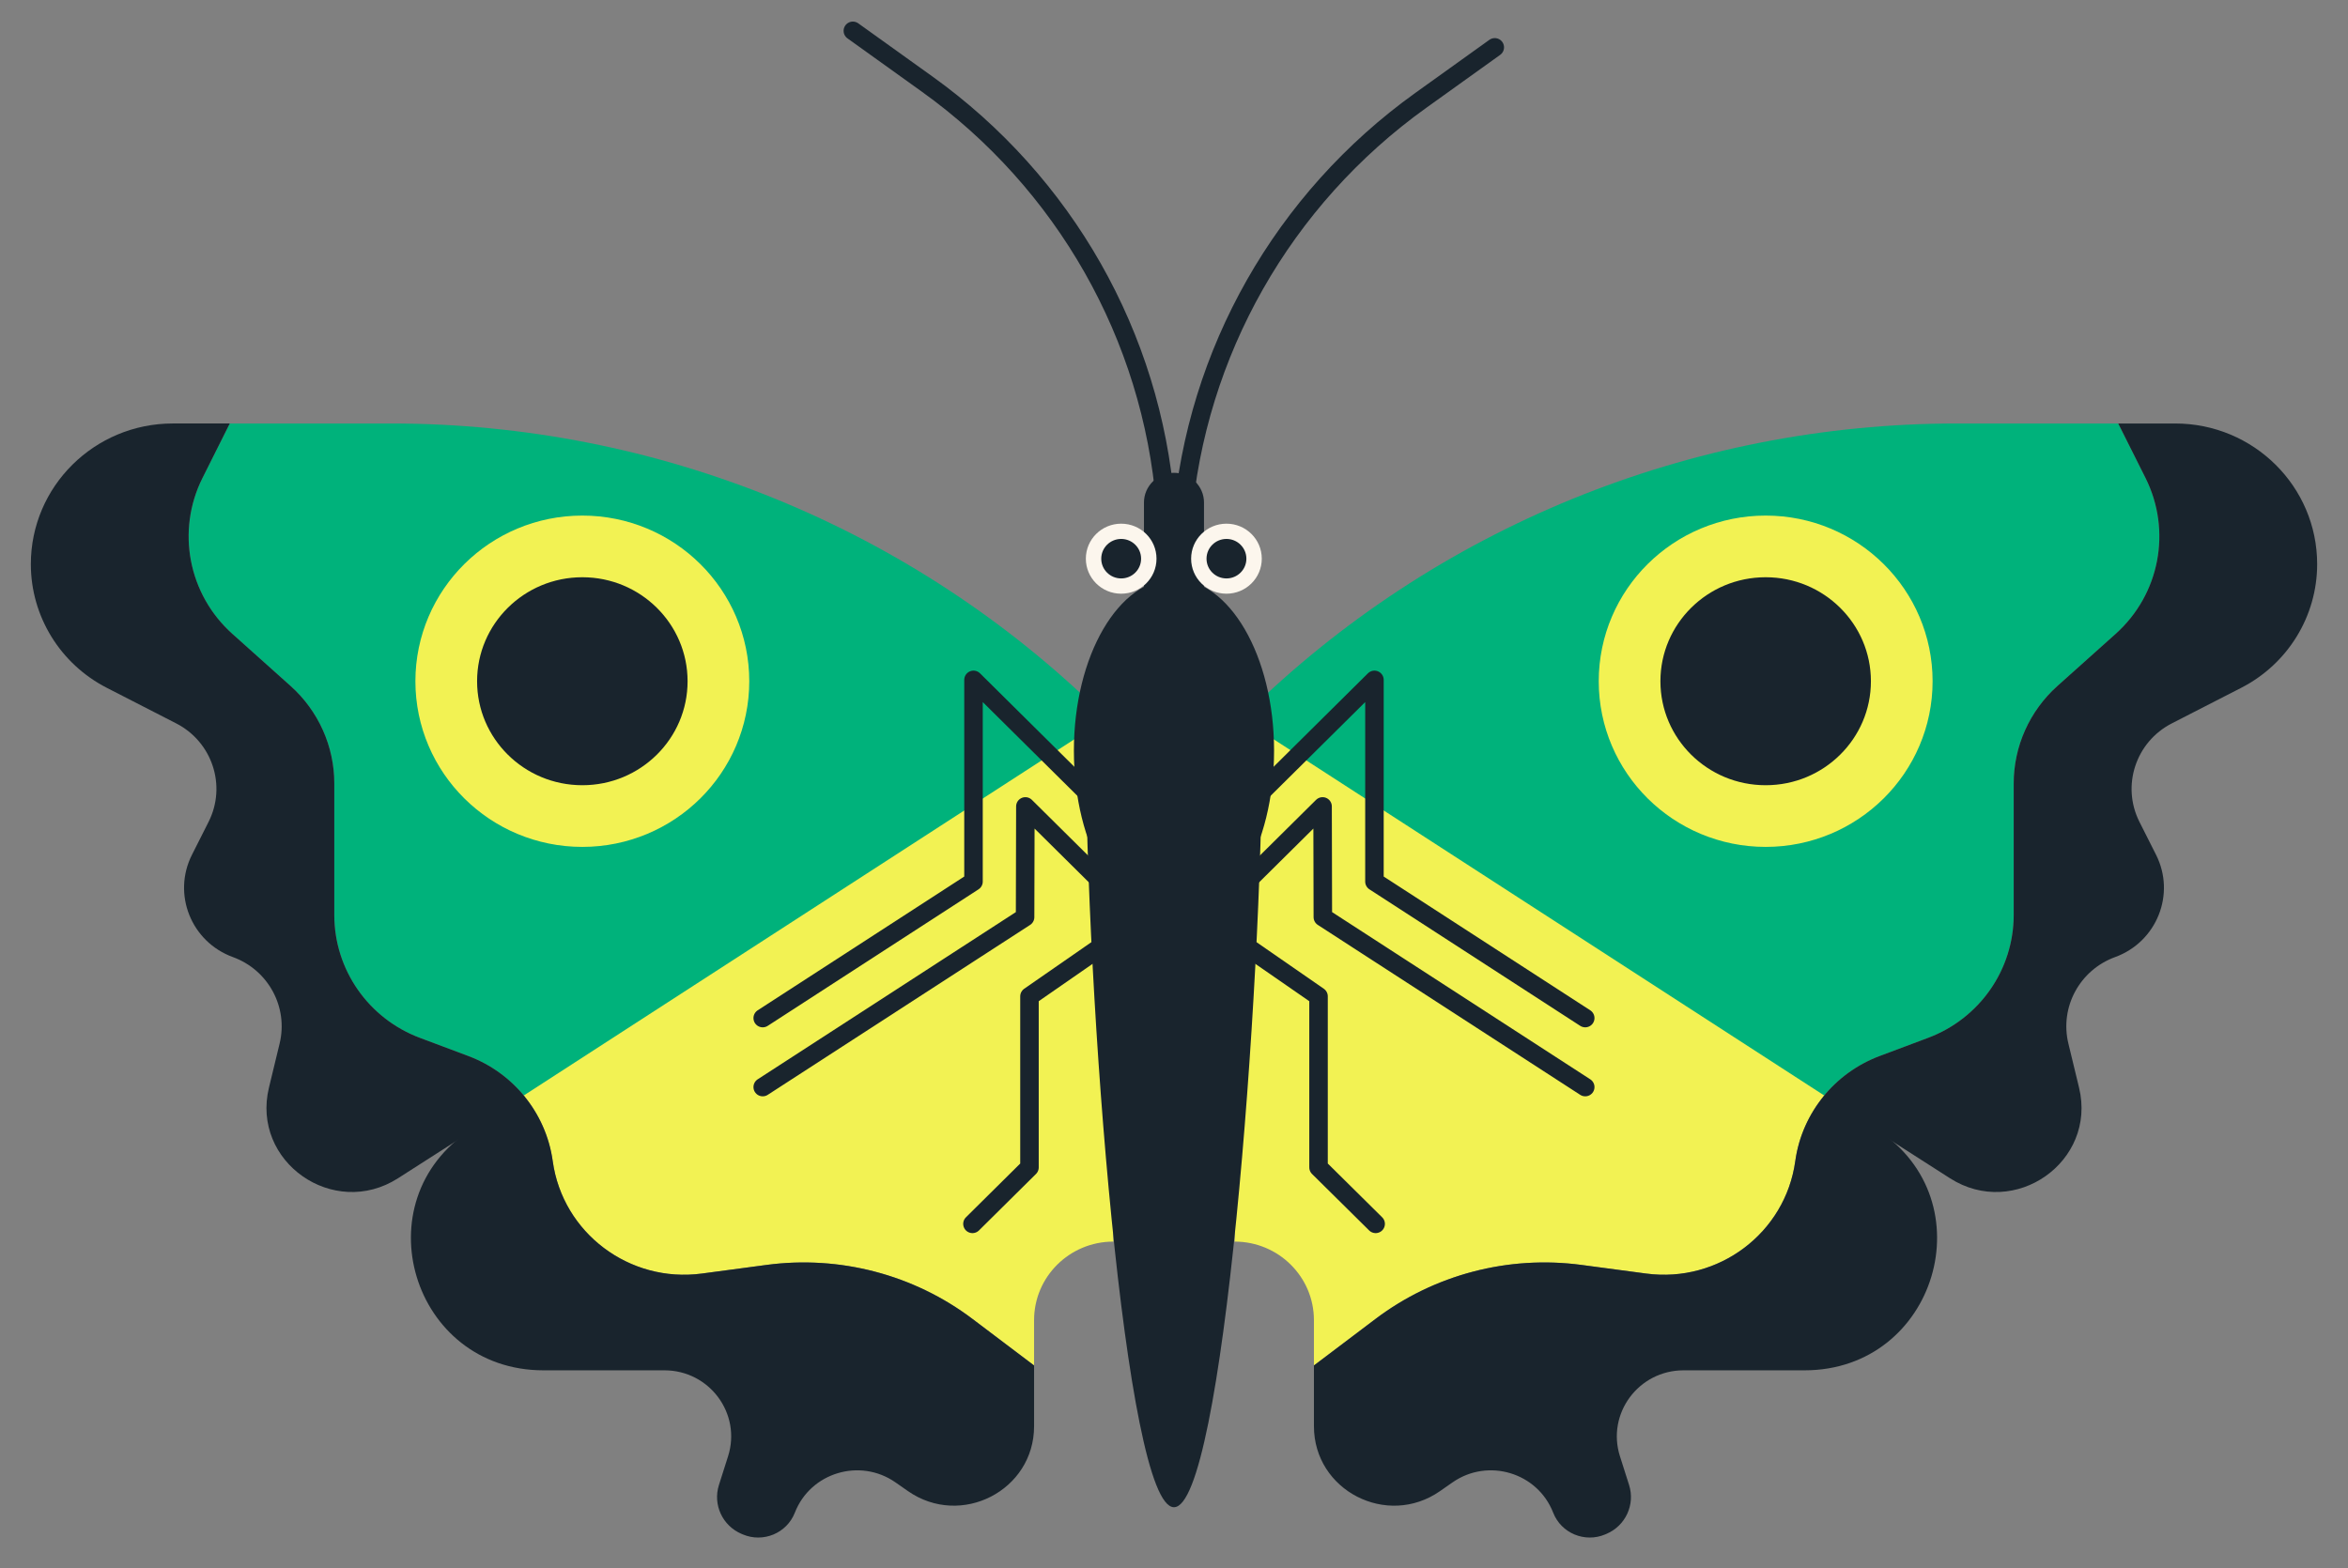 <svg xmlns="http://www.w3.org/2000/svg" xmlns:xlink="http://www.w3.org/1999/xlink" width="133.215" height="89.009" viewBox="-1.75 9.424 133.215 89.009" version="1.1" xml:space="preserve">
  <rect x="-1.75" y="9.424" width="133.215" height="89.009" fill="#808080" stroke="none"/>
  <defs/>
  <g>
    <title>butterfly-b</title>
    <desc>Created with Sketch.</desc>
    <g id="butterfly-b" stroke="none" fill-rule="evenodd">
      <g id="Group-3">
        <path d="M 11.433 45.399 L 14.736 48.355 C 16.315 49.769 17.216 51.78 17.216 53.889 L 17.216 61.353 C 17.216 64.454 19.152 67.231 22.079 68.328 L 24.816 69.354 C 26.104 69.837 27.207 70.649 28.036 71.679 L 61.252 50.402 L 60.778 49.935 C 50.054 39.381 35.554 33.458 20.44 33.458 L 11.286 33.458 L 9.738 36.55 C 8.238 39.543 8.931 43.158 11.433 45.399 " id="Fill-1" fill="#00B27B" stroke-width="1"/>
        <path d="M -0 41.442 C -0 44.394 1.661 47.1 4.307 48.458 L 8.244 50.477 C 10.297 51.529 11.116 54.021 10.082 56.07 L 9.141 57.935 C 8.013 60.17 9.097 62.878 11.463 63.74 C 13.475 64.473 14.614 66.583 14.114 68.648 L 13.509 71.15 C 12.492 75.354 17.171 78.638 20.835 76.291 L 28.036 71.679 C 27.207 70.649 26.104 69.837 24.816 69.355 L 22.079 68.328 C 19.152 67.231 17.216 64.454 17.216 61.353 L 17.216 53.889 C 17.216 51.78 16.315 49.77 14.736 48.355 L 11.433 45.398 C 8.931 43.158 8.238 39.542 9.738 36.55 L 11.286 33.457 L 8.058 33.457 C 3.607 33.457 -0 37.032 -0 41.442 " id="Fill-3" fill="#19242D" stroke-width="1"/>
        <path d="M 38.071 81.701 L 41.74 81.211 C 45.891 80.657 50.094 81.76 53.424 84.276 L 56.919 86.917 L 56.919 84.345 C 56.919 81.884 58.932 79.888 61.416 79.888 L 61.252 50.054 L 27.965 71.596 C 28.835 72.645 29.417 73.926 29.609 75.32 C 30.171 79.395 33.957 82.251 38.071 81.701 " id="Fill-6" fill="#F2F253" stroke-width="1"/>
        <path d="M 29.082 87.193 L 35.946 87.193 C 38.504 87.193 40.326 89.654 39.557 92.072 L 39.039 93.701 C 38.684 94.816 39.24 96.016 40.324 96.476 L 40.39 96.504 C 41.55 96.997 42.891 96.437 43.346 95.271 C 44.232 92.995 47.04 92.149 49.054 93.552 L 49.767 94.049 C 52.776 96.144 56.919 94.012 56.919 90.368 L 56.919 86.917 L 53.424 84.276 C 50.094 81.76 45.891 80.657 41.74 81.211 L 38.071 81.701 C 33.957 82.251 30.171 79.395 29.609 75.32 C 29.417 73.926 28.835 72.645 27.965 71.596 L 24.978 73.529 C 18.73 77.572 21.62 87.193 29.082 87.193 " id="Fill-8" fill="#19242D" stroke-width="1"/>
        <path d="M 39.01 48.086 C 39.01 52.312 35.553 55.737 31.289 55.737 C 27.025 55.737 23.568 52.312 23.568 48.086 C 23.568 43.86 27.025 40.434 31.289 40.434 C 35.553 40.434 39.01 43.86 39.01 48.086 " id="Fill-10" fill="#19242D" stroke-width="1"/>
        <path d="M 39.01 48.086 C 39.01 52.312 35.553 55.737 31.289 55.737 C 27.025 55.737 23.568 52.312 23.568 48.086 C 23.568 43.86 27.025 40.434 31.289 40.434 C 35.553 40.434 39.01 43.86 39.01 48.086 Z " id="Stroke-12" stroke="#F2F253" stroke-width="3.5" fill="none"/>
      </g>
      <g id="Group-2">
        <path d="M 104.9 69.354 L 107.636 68.328 C 110.563 67.231 112.499 64.454 112.499 61.353 L 112.499 53.889 C 112.499 51.78 113.4 49.769 114.979 48.355 L 118.282 45.399 C 120.784 43.158 121.477 39.543 119.978 36.55 L 118.429 33.458 L 109.275 33.458 C 94.162 33.458 79.661 39.381 68.937 49.935 L 68.463 50.402 L 101.68 71.678 C 102.508 70.649 103.611 69.837 104.9 69.354 " id="Fill-14" fill="#00B27B" stroke-width="1"/>
        <path d="M 116.206 71.15 L 115.601 68.648 C 115.101 66.583 116.241 64.473 118.253 63.74 C 120.618 62.878 121.702 60.169 120.575 57.935 L 119.634 56.07 C 118.6 54.021 119.419 51.529 121.471 50.477 L 125.408 48.458 C 128.054 47.101 129.715 44.395 129.715 41.442 C 129.715 37.032 126.108 33.458 121.658 33.458 L 118.429 33.458 L 119.978 36.55 C 121.477 39.543 120.784 43.158 118.282 45.399 L 114.98 48.355 C 113.401 49.769 112.499 51.78 112.499 53.889 L 112.499 61.353 C 112.499 64.454 110.563 67.231 107.636 68.328 L 104.899 69.354 C 103.611 69.837 102.508 70.649 101.68 71.678 L 108.88 76.291 C 112.544 78.638 117.224 75.354 116.206 71.15 " id="Fill-16" fill="#19242D" stroke-width="1"/>
        <path d="M 87.975 81.211 L 91.644 81.701 C 95.758 82.251 99.544 79.395 100.106 75.32 C 100.298 73.926 100.881 72.645 101.75 71.596 L 68.463 50.054 L 68.299 79.888 C 70.783 79.888 72.796 81.884 72.796 84.345 L 72.796 86.917 L 76.291 84.276 C 79.621 81.759 83.824 80.657 87.975 81.211 " id="Fill-18" fill="#F2F253" stroke-width="1"/>
        <path d="M 79.948 94.049 L 80.661 93.552 C 82.675 92.149 85.484 92.995 86.37 95.271 C 86.824 96.437 88.165 96.997 89.325 96.504 L 89.391 96.476 C 90.475 96.016 91.031 94.816 90.677 93.701 L 90.159 92.072 C 89.39 89.654 91.212 87.193 93.769 87.193 L 100.633 87.193 C 108.096 87.193 110.985 77.572 104.737 73.529 L 101.75 71.596 C 100.881 72.645 100.298 73.926 100.106 75.32 C 99.544 79.396 95.758 82.251 91.644 81.701 L 87.975 81.211 C 83.824 80.657 79.621 81.76 76.291 84.276 L 72.797 86.917 L 72.797 90.368 C 72.797 94.012 76.94 96.145 79.948 94.049 " id="Fill-20" fill="#19242D" stroke-width="1"/>
        <path d="M 90.705 48.086 C 90.705 52.312 94.162 55.737 98.426 55.737 C 102.69 55.737 106.147 52.312 106.147 48.086 C 106.147 43.86 102.69 40.434 98.426 40.434 C 94.162 40.434 90.705 43.86 90.705 48.086 " id="Fill-22" fill="#19242D" stroke-width="1"/>
        <path d="M 90.705 48.086 C 90.705 52.312 94.162 55.737 98.426 55.737 C 102.69 55.737 106.147 52.312 106.147 48.086 C 106.147 43.86 102.69 40.434 98.426 40.434 C 94.162 40.434 90.705 43.86 90.705 48.086 Z " id="Stroke-24" stroke="#F2F253" stroke-width="3.5" fill="none"/>
      </g>
      <g id="Group">
        <path d="M 46.637 11.174 L 50.838 14.186 C 58.651 19.787 63.596 28.497 64.37 38.023 L 64.847 43.903 " id="Stroke-26" stroke="#19242D" stroke-width="1.05" stroke-linecap="round" fill="none"/>
        <path d="M 83.057 12.111 L 78.856 15.123 C 71.044 20.724 66.098 29.435 65.325 38.959 L 64.847 44.84 " id="Stroke-28" stroke="#19242D" stroke-width="1.05" stroke-linecap="round" fill="none"/>
        <path d="M 64.856 47.269 C 63.919 47.269 63.153 46.509 63.153 45.581 L 63.153 37.945 C 63.153 37.017 63.919 36.257 64.856 36.257 C 65.793 36.257 66.56 37.017 66.56 37.945 L 66.56 45.581 C 66.56 46.509 65.793 47.269 64.856 47.269 " id="Fill-30" fill="#19242D" stroke-width="1"/>
        <path d="M 69.862 51.385 C 69.862 65.837 67.621 94.962 64.856 94.962 C 62.092 94.962 59.85 65.837 59.85 51.385 C 59.85 46.804 62.092 42.626 64.856 42.626 C 67.621 42.626 69.862 47.501 69.862 51.385 " id="Fill-32" fill="#19242D" stroke-width="1"/>
        <path d="M 70.535 52.027 C 70.535 57.411 67.993 61.776 64.856 61.776 C 61.72 61.776 59.178 57.411 59.178 52.027 C 59.178 46.643 61.72 42.278 64.856 42.278 C 67.993 42.278 70.535 46.643 70.535 52.027 " id="Fill-34" fill="#19242D" stroke-width="1"/>
        <path d="M 63.865 41.131 C 63.865 42.228 62.968 43.118 61.861 43.118 C 60.754 43.118 59.856 42.228 59.856 41.131 C 59.856 40.034 60.754 39.144 61.861 39.144 C 62.968 39.144 63.865 40.034 63.865 41.131 " id="Fill-36" fill="#FCF6ED" stroke-width="1"/>
        <path d="M 69.838 41.131 C 69.838 42.228 68.941 43.118 67.834 43.118 C 66.727 43.118 65.829 42.228 65.829 41.131 C 65.829 40.034 66.727 39.144 67.834 39.144 C 68.941 39.144 69.838 40.034 69.838 41.131 " id="Fill-38" fill="#FCF6ED" stroke-width="1"/>
        <path d="M 62.991 41.131 C 62.991 41.75 62.485 42.251 61.861 42.251 C 61.236 42.251 60.73 41.75 60.73 41.131 C 60.73 40.512 61.236 40.01 61.861 40.01 C 62.485 40.01 62.991 40.512 62.991 41.131 " id="Fill-40" fill="#19242D" stroke-width="1"/>
        <path d="M 68.964 41.131 C 68.964 41.75 68.458 42.251 67.834 42.251 C 67.209 42.251 66.703 41.75 66.703 41.131 C 66.703 40.512 67.209 40.01 67.834 40.01 C 68.458 40.01 68.964 40.512 68.964 41.131 " id="Fill-42" fill="#19242D" stroke-width="1"/>
        <polyline id="Stroke-44" stroke="#19242D" stroke-width="1.05" stroke-linecap="round" stroke-linejoin="round" points="23.397 48.281 12.023 37.009 12.023 48.455 0.064 56.202" fill="none" transform="matrix(1,0,0,1,41.459,11)"/>
        <polyline id="Stroke-46" stroke="#19242D" stroke-width="1.05" stroke-linecap="round" stroke-linejoin="round" points="23.397 52.545 14.966 44.19 14.95 50.474 0.064 60.118" fill="none" transform="matrix(1,0,0,1,41.459,11)"/>
        <polyline id="Stroke-48" stroke="#19242D" stroke-width="1.05" stroke-linecap="round" stroke-linejoin="round" points="23.397 48.281 34.771 37.009 34.771 48.455 46.73 56.202" fill="none" transform="matrix(1,0,0,1,41.459,11)"/>
        <polyline id="Stroke-50" stroke="#19242D" stroke-width="1.05" stroke-linecap="round" stroke-linejoin="round" points="23.397 52.545 31.828 44.19 31.843 50.474 46.73 60.118" fill="none" transform="matrix(1,0,0,1,41.459,11)"/>
        <polyline id="Stroke-52" stroke="#19242D" stroke-width="1.05" stroke-linecap="round" stroke-linejoin="round" points="23.397 49.283 15.199 54.969 15.199 64.676 11.964 67.881" fill="none" transform="matrix(1,0,0,1,41.459,11)"/>
        <polyline id="Stroke-54" stroke="#19242D" stroke-width="1.05" stroke-linecap="round" stroke-linejoin="round" points="23.388 49.283 31.599 54.969 31.599 64.676 34.839 67.881" fill="none" transform="matrix(1,0,0,1,41.459,11)"/>
      </g>
    </g>
  </g>
</svg>